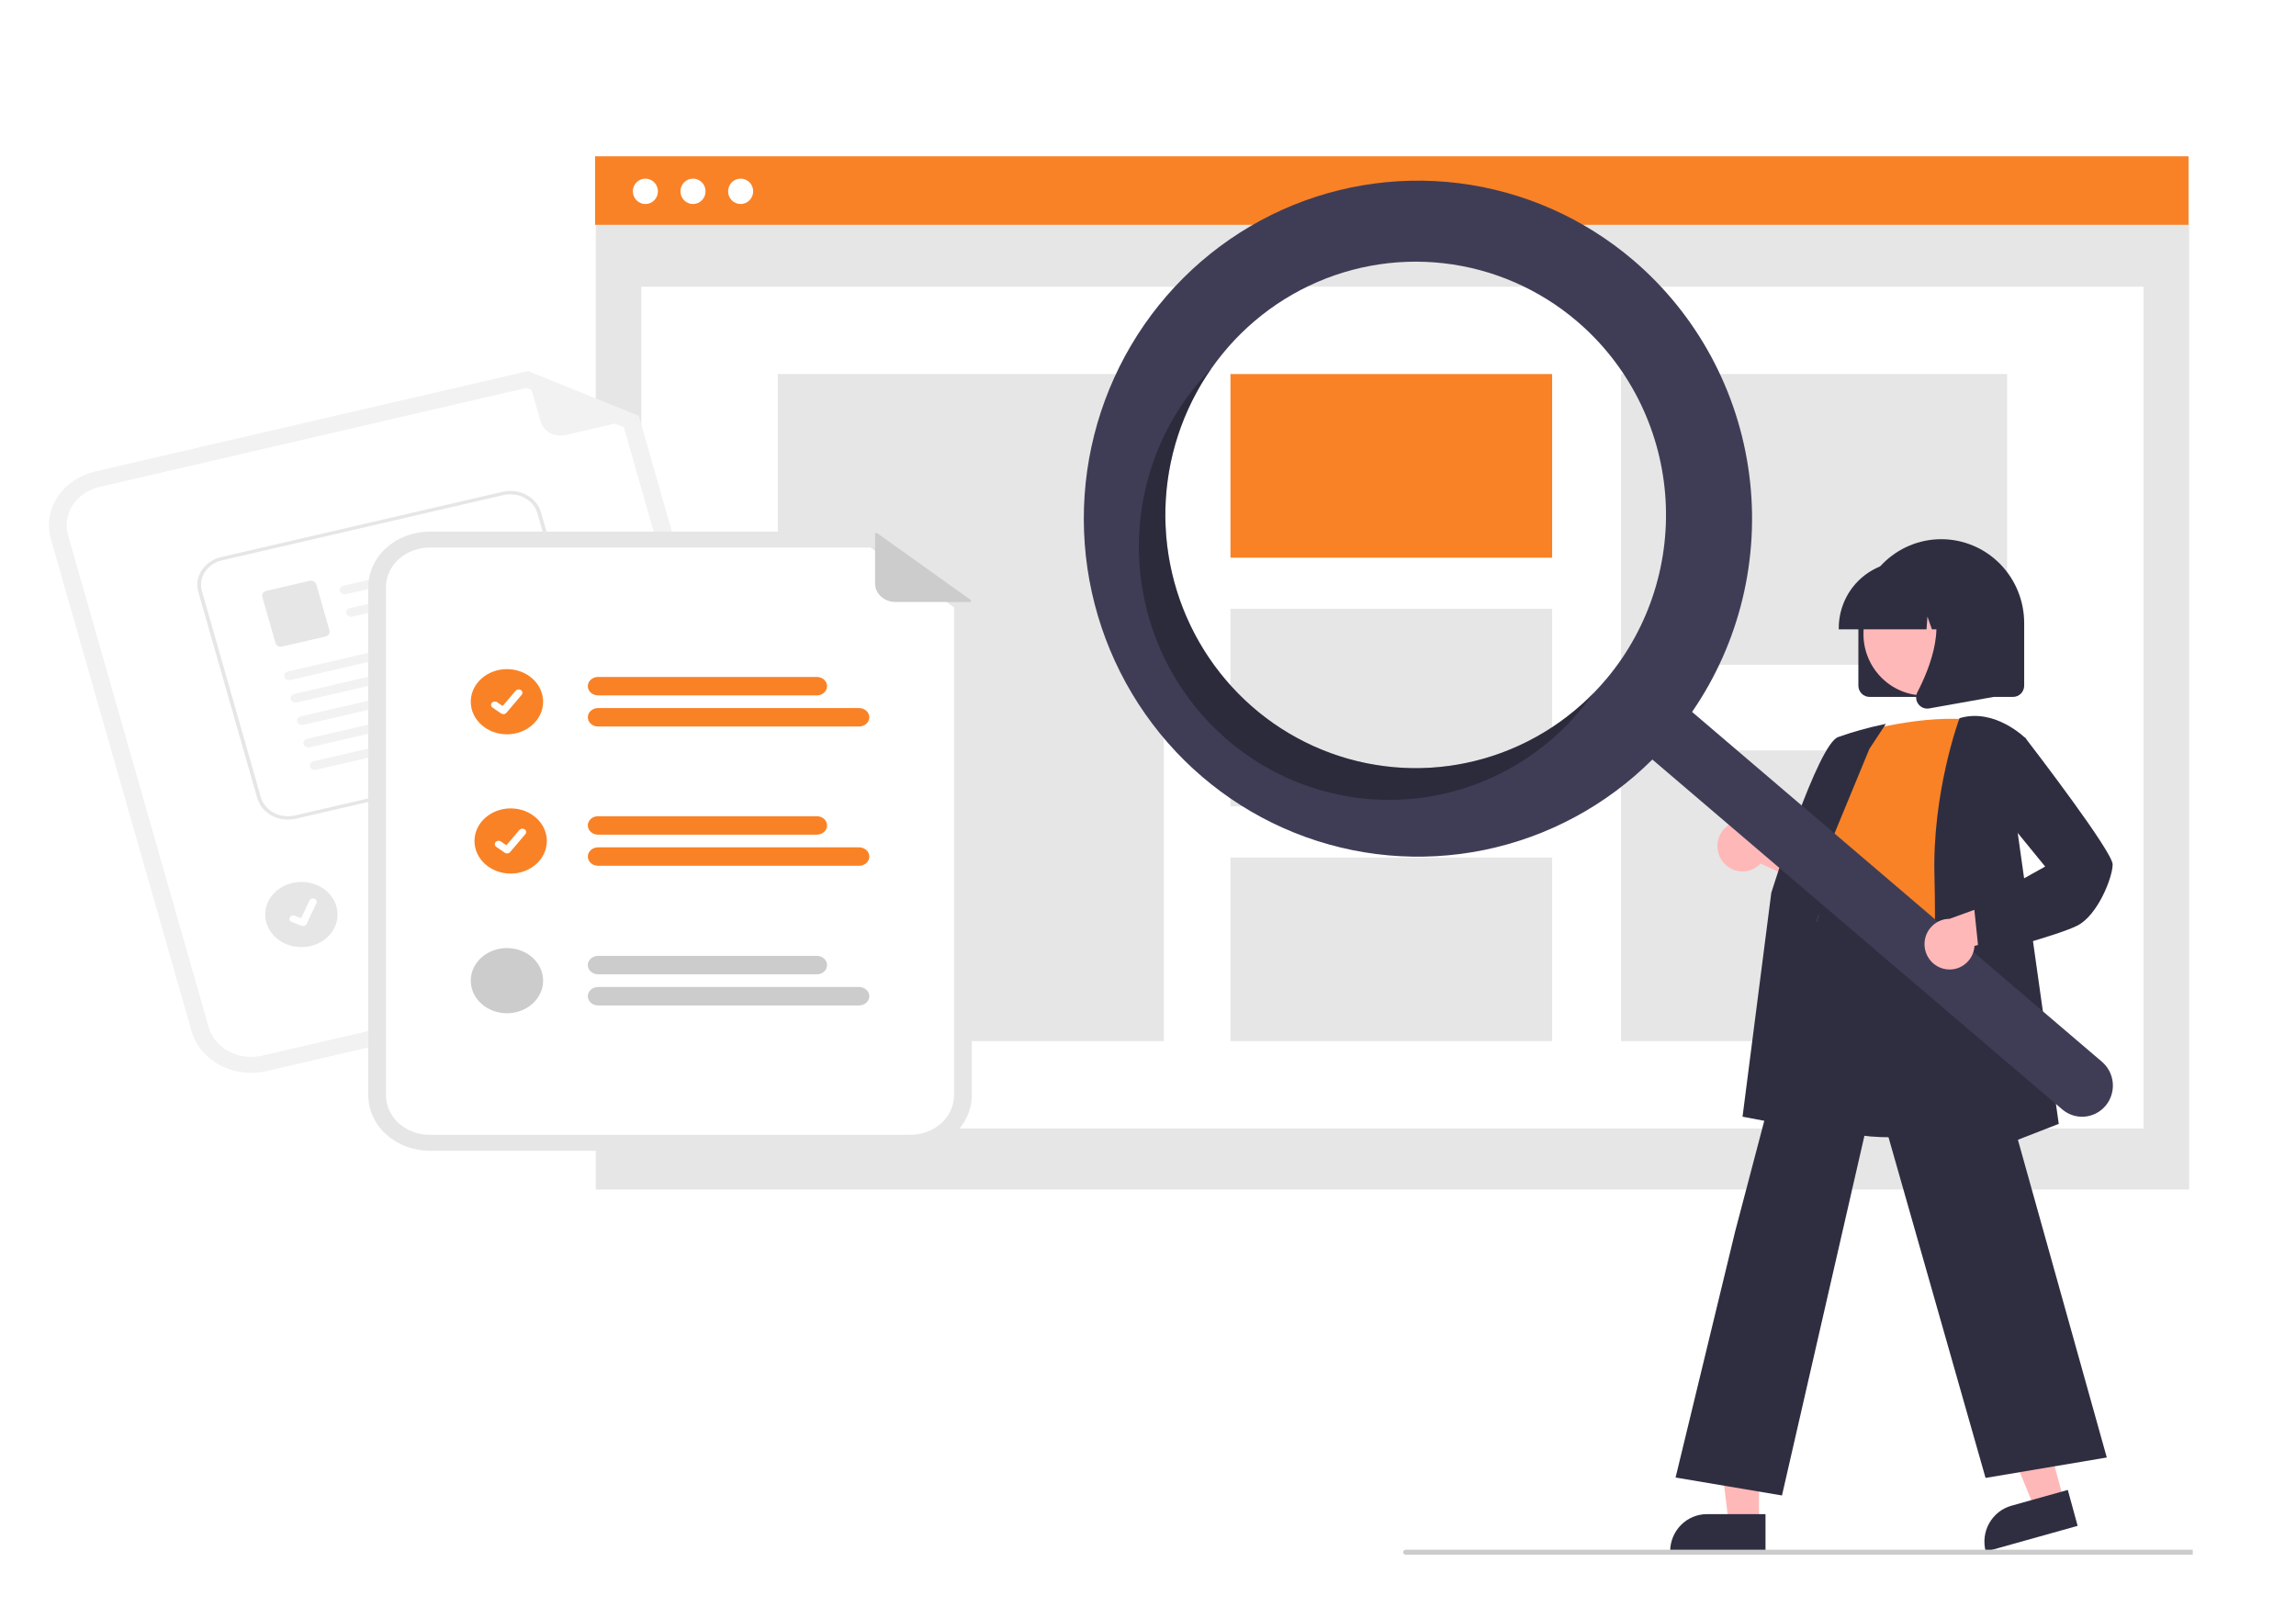 <svg width="563" height="394" viewBox="0 0 563 394" fill="none" xmlns="http://www.w3.org/2000/svg">
    <g clip-path="url(#clip0_3195_21221)" filter="url(#filter0_dd_3195_21221)">
        <path d="M536.796 1.011H146.087V254.176H536.796V1.011Z" fill="#E6E6E6"/>
        <path d="M525.624 32.764H157.259V239.199H525.624V32.764Z" fill="white"/>
        <path d="M536.629 0.787H145.92V17.58H536.629V0.787Z" fill="#F98226"/>
        <path d="M158.255 12.485C159.954 12.485 161.332 11.091 161.332 9.372C161.332 7.653 159.954 6.26 158.255 6.26C156.556 6.26 155.179 7.653 155.179 9.372C155.179 11.091 156.556 12.485 158.255 12.485Z" fill="white"/>
        <path d="M169.933 12.485C171.632 12.485 173.009 11.091 173.009 9.372C173.009 7.653 171.632 6.26 169.933 6.26C168.234 6.26 166.856 7.653 166.856 9.372C166.856 11.091 168.234 12.485 169.933 12.485Z" fill="white"/>
        <path d="M181.61 12.485C183.309 12.485 184.687 11.091 184.687 9.372C184.687 7.653 183.309 6.26 181.61 6.26C179.911 6.26 178.534 7.653 178.534 9.372C178.534 11.091 179.911 12.485 181.61 12.485Z" fill="white"/>
        <path d="M285.382 54.183H190.73V217.779H285.382V54.183Z" fill="#E6E6E6"/>
        <path d="M380.598 54.183H301.721V99.215H380.598V54.183Z" fill="#F98226"/>
        <path d="M380.598 111.755H301.721V160.207H380.598V111.755Z" fill="#E6E6E6"/>
        <path d="M380.598 172.748H301.721V217.779H380.598V172.748Z" fill="#E6E6E6"/>
        <path d="M492.153 54.183H397.501V125.477H492.153V54.183Z" fill="#E6E6E6"/>
        <path d="M492.153 146.485H397.501V217.779H492.153V146.485Z" fill="#E6E6E6"/>
        <path d="M455.69 130.599V115.251C455.69 109.796 457.832 104.565 461.644 100.707C465.456 96.85 470.627 94.683 476.018 94.683C481.41 94.683 486.581 96.85 490.393 100.707C494.205 104.565 496.347 109.796 496.347 115.251V130.599C496.346 131.332 496.058 132.034 495.546 132.552C495.034 133.07 494.34 133.361 493.616 133.362H458.421C457.697 133.361 457.003 133.07 456.491 132.552C455.979 132.034 455.691 131.332 455.69 130.599Z" fill="#2F2E41"/>
        <path d="M506.078 330.344L498.907 332.352L487.841 305.327L498.424 302.364L506.078 330.344Z" fill="#FFB8B8"/>
        <path d="M493.219 331.713L507.046 327.841L509.456 336.65L486.922 342.96C486.605 341.803 486.517 340.594 486.662 339.403C486.808 338.212 487.183 337.061 487.768 336.017C488.353 334.973 489.135 334.055 490.07 333.317C491.005 332.578 492.075 332.033 493.219 331.713Z" fill="#2F2E41"/>
        <path d="M431.325 335.924H423.885L420.346 306.892H431.326L431.325 335.924Z" fill="#FFB8B8"/>
        <path d="M418.571 333.773H432.919V342.913H409.538C409.538 341.713 409.771 340.524 410.225 339.415C410.679 338.306 411.345 337.299 412.183 336.45C413.022 335.601 414.018 334.928 415.114 334.469C416.21 334.01 417.385 333.773 418.571 333.773Z" fill="#2F2E41"/>
        <path d="M422.354 173.673C422.885 174.398 423.567 174.996 424.351 175.426C425.135 175.856 426.003 176.107 426.894 176.16C427.784 176.214 428.676 176.069 429.505 175.737C430.334 175.404 431.082 174.892 431.694 174.236L451.47 183.235L449.672 171.98L431.167 165.16C430.009 164.192 428.541 163.688 427.04 163.742C425.539 163.797 424.11 164.406 423.024 165.456C421.937 166.505 421.269 167.921 421.146 169.435C421.022 170.95 421.452 172.457 422.354 173.673Z" fill="#FFB8B8"/>
        <path d="M463.445 241.353C457.231 241.353 450.799 240.416 445.392 237.632C442.522 236.182 439.979 234.149 437.921 231.66C435.863 229.17 434.335 226.278 433.433 223.164C430.616 214.139 434.168 205.273 437.602 196.699C439.731 191.387 441.741 186.369 442.263 181.422L442.445 179.666C443.258 171.778 443.959 164.966 447.844 162.411C449.858 161.087 452.565 161.011 456.122 162.18L489.524 173.158L488.296 237.309L488.093 237.378C487.918 237.437 476.143 241.353 463.445 241.353Z" fill="#2F2E41"/>
        <path d="M455.538 142.208C455.538 142.208 471.922 137.296 484.665 139.138C484.665 139.138 477.383 179.659 479.811 193.165C482.238 206.672 437.637 198.384 446.739 185.491L449.773 170.142C449.773 170.142 443.705 164.003 449.166 156.636L455.538 142.208Z" fill="#F98226"/>
        <path d="M447.479 240.136L427.286 236.306L434.336 181.415C434.81 179.883 445.731 145.104 450.691 143.223C454.292 141.94 457.975 140.904 461.715 140.124L462.433 139.979L458.384 146.124L442.264 185.204L447.479 240.136Z" fill="#2F2E41"/>
        <path d="M436.957 329.198L410.867 324.798L425.509 264.31L447.296 181.589L447.511 183.058C447.528 183.167 449.563 193.973 479.764 189.178L480.029 189.136L480.103 189.398L516.604 319.885L486.876 324.897L459.761 229.695L436.957 329.198Z" fill="#2F2E41"/>
        <path d="M473.12 250.409L473.136 249.944C473.155 249.429 474.95 198.144 474.35 177.519C473.748 156.823 480.371 138.901 480.438 138.722L480.492 138.578L480.638 138.536C489.206 136.059 496.639 143.451 496.713 143.526L496.818 143.631L494.378 164L504.825 238.067L473.12 250.409Z" fill="#2F2E41"/>
        <path d="M471.841 133.005C480.073 133.005 486.745 126.254 486.745 117.926C486.745 109.598 480.073 102.846 471.841 102.846C463.61 102.846 456.937 109.598 456.937 117.926C456.937 126.254 463.61 133.005 471.841 133.005Z" fill="#FFB8B8"/>
        <path d="M450.881 116.479C450.885 112.165 452.581 108.03 455.596 104.98C458.611 101.93 462.698 100.214 466.961 100.209H469.996C474.259 100.214 478.346 101.93 481.361 104.98C484.376 108.03 486.072 112.165 486.076 116.479V116.786H479.664L477.477 110.59L477.04 116.786H473.726L472.623 113.659L472.402 116.786H450.881V116.479Z" fill="#2F2E41"/>
        <path d="M470.375 135.088C470.074 134.676 469.894 134.186 469.856 133.674C469.818 133.163 469.924 132.651 470.161 132.198C473.376 126.011 477.878 114.578 471.902 107.527L471.473 107.02H488.82V133.371L473.062 136.184C472.902 136.213 472.74 136.227 472.578 136.227C472.148 136.227 471.724 136.124 471.341 135.926C470.958 135.728 470.627 135.441 470.375 135.088Z" fill="#2F2E41"/>
        <path d="M400.53 26.294C388.391 15.931 373.537 9.361 357.775 7.383C342.012 5.406 326.022 8.106 311.749 15.155C297.475 22.205 285.535 33.3 277.381 47.089C269.226 60.879 265.21 76.77 265.819 92.828C266.428 108.885 271.637 124.418 280.813 137.535C289.988 150.651 302.734 160.787 317.499 166.709C332.264 172.631 348.413 174.082 363.979 170.888C379.545 167.694 393.857 159.991 405.175 148.716L505.676 234.514C507.205 235.822 509.185 236.462 511.181 236.293C513.176 236.124 515.023 235.159 516.316 233.612C517.609 232.065 518.241 230.062 518.074 228.043C517.907 226.024 516.954 224.155 515.425 222.847L515.414 222.838L414.913 137.04C426.588 120.087 431.585 99.334 428.924 78.848C426.264 58.362 416.138 39.62 400.53 26.294ZM394.051 128.778C386.222 138.166 375.817 144.994 364.152 148.399C352.487 151.804 340.086 151.632 328.517 147.907C316.948 144.181 306.731 137.068 299.158 127.467C291.585 117.867 286.996 106.21 285.971 93.97C284.946 81.731 287.531 69.459 293.4 58.706C299.269 47.953 308.157 39.203 318.942 33.561C329.726 27.919 341.922 25.639 353.987 27.01C366.052 28.381 377.444 33.34 386.723 41.262C392.884 46.521 397.96 52.957 401.663 60.202C405.366 67.446 407.621 75.358 408.302 83.485C408.982 91.611 408.074 99.794 405.629 107.565C403.184 115.337 399.25 122.545 394.051 128.778Z" fill="#3F3D56"/>
        <path opacity="0.3" d="M307.55 136.193C295.774 126.139 288.165 111.972 286.236 96.505C284.306 81.038 288.196 65.403 297.133 52.703C295.959 53.899 294.825 55.151 293.729 56.46C288.531 62.694 284.596 69.902 282.151 77.673C279.706 85.445 278.798 93.628 279.478 101.754C280.159 109.881 282.415 117.792 286.117 125.037C289.82 132.282 294.897 138.717 301.058 143.977C307.218 149.237 314.343 153.217 322.024 155.691C329.706 158.165 337.793 159.084 345.826 158.395C353.858 157.707 361.678 155.424 368.838 151.678C375.999 147.932 382.36 142.796 387.559 136.563C388.652 135.252 389.681 133.91 390.647 132.536C379.777 143.586 365.198 150.095 349.804 150.773C334.41 151.45 319.327 146.246 307.55 136.193Z" fill="black"/>
        <path d="M476.626 200.034C477.493 200.248 478.395 200.268 479.27 200.091C480.145 199.915 480.971 199.546 481.689 199.011C482.408 198.477 483.002 197.789 483.43 196.997C483.858 196.205 484.109 195.328 484.165 194.427L505.06 188.559L496.566 181.067L478.026 187.788C476.524 187.792 475.076 188.354 473.956 189.367C472.836 190.379 472.122 191.772 471.95 193.282C471.777 194.791 472.158 196.312 473.02 197.557C473.882 198.801 475.165 199.683 476.626 200.034Z" fill="#FFB8B8"/>
        <path d="M485.311 196.928L484.039 184.707L501.493 174.964L490.113 161.027L491.97 145.372L496.594 143.367L496.738 143.554C498.918 146.391 518.04 171.354 518.04 174.44C518.04 177.61 514.382 186.917 509.377 189.449C504.549 191.891 486.421 196.638 485.651 196.839L485.311 196.928Z" fill="#2F2E41"/>
        <path d="M575.873 343.734H344.674C344.513 343.734 344.359 343.669 344.245 343.554C344.131 343.439 344.067 343.282 344.067 343.119C344.067 342.956 344.131 342.8 344.245 342.685C344.359 342.57 344.513 342.505 344.674 342.505H575.873C576.034 342.505 576.189 342.57 576.302 342.685C576.416 342.8 576.48 342.956 576.48 343.119C576.48 343.282 576.416 343.439 576.302 343.554C576.189 343.669 576.034 343.734 575.873 343.734Z" fill="#CCCCCC"/>
    </g>
    <g filter="url(#filter1_dd_3195_21221)">
        <path d="M179.445 222.202L65.336 248.677C61.465 249.571 57.359 249.045 53.918 247.214C50.477 245.384 47.983 242.398 46.982 238.913L12.473 118.168C11.48 114.68 12.064 110.981 14.096 107.881C16.127 104.78 19.441 102.533 23.309 101.631L129.469 77L156.641 87.96L190.282 205.665C191.274 209.152 190.69 212.852 188.659 215.952C186.627 219.052 183.314 221.3 179.445 222.202Z" fill="#F2F2F2"/>
        <path d="M24.391 105.417C21.637 106.059 19.277 107.66 17.83 109.867C16.383 112.075 15.968 114.71 16.674 117.193L51.184 237.938C51.897 240.42 53.673 242.546 56.123 243.85C58.573 245.153 61.498 245.528 64.254 244.891L178.363 218.416C181.118 217.774 183.478 216.173 184.924 213.966C186.371 211.758 186.787 209.123 186.08 206.64L152.961 90.759L129.082 81.127L24.391 105.417Z" fill="white"/>
        <path d="M156.351 88.583L138.692 92.68C137.402 92.979 136.034 92.805 134.888 92.195C133.741 91.585 132.911 90.59 132.579 89.428L129.22 77.676C129.205 77.625 129.207 77.571 129.225 77.52C129.243 77.469 129.276 77.424 129.321 77.39C129.366 77.356 129.421 77.333 129.479 77.326C129.538 77.318 129.597 77.326 129.651 77.347L156.401 88.051C156.46 88.075 156.51 88.115 156.543 88.165C156.576 88.215 156.591 88.274 156.586 88.332C156.58 88.391 156.555 88.447 156.513 88.491C156.471 88.536 156.415 88.568 156.351 88.583Z" fill="#F2F2F2"/>
        <path d="M147.06 191.696L95.108 203.75C94.789 203.824 94.457 203.841 94.13 203.799C93.804 203.757 93.49 203.658 93.206 203.507C92.922 203.356 92.674 203.157 92.476 202.919C92.278 202.682 92.134 202.412 92.052 202.124C91.969 201.836 91.951 201.537 91.997 201.243C92.043 200.949 92.153 200.666 92.321 200.41C92.489 200.155 92.71 199.931 92.974 199.753C93.237 199.574 93.537 199.444 93.856 199.37L145.809 187.316C146.128 187.242 146.46 187.226 146.786 187.267C147.113 187.309 147.427 187.408 147.711 187.559C147.994 187.71 148.242 187.91 148.441 188.147C148.639 188.385 148.783 188.655 148.865 188.942C148.947 189.23 148.966 189.529 148.92 189.823C148.873 190.117 148.763 190.4 148.596 190.656C148.428 190.912 148.206 191.135 147.943 191.314C147.68 191.492 147.38 191.622 147.06 191.696Z" fill="#CCCCCC"/>
        <path d="M159.199 196.761L97.22 211.141C96.576 211.291 95.892 211.203 95.319 210.898C94.745 210.593 94.33 210.096 94.164 209.515C93.998 208.934 94.095 208.318 94.433 207.801C94.772 207.285 95.324 206.911 95.969 206.761L157.947 192.381C158.591 192.232 159.275 192.32 159.848 192.625C160.42 192.93 160.835 193.427 161.001 194.008C161.167 194.588 161.07 195.204 160.732 195.72C160.394 196.237 159.843 196.611 159.199 196.761Z" fill="#CCCCCC"/>
        <path d="M73.904 218.268C78.803 218.268 82.775 214.69 82.775 210.275C82.775 205.861 78.803 202.283 73.904 202.283C69.005 202.283 65.033 205.861 65.033 210.275C65.033 214.69 69.005 218.268 73.904 218.268Z" fill="#E6E6E6"/>
        <path d="M141.536 170.779L72.538 186.782C70.544 187.242 68.429 186.971 66.657 186.028C64.884 185.085 63.599 183.547 63.084 181.751L48.625 131.141C48.114 129.344 48.415 127.438 49.461 125.841C50.508 124.244 52.215 123.087 54.208 122.622L123.206 106.619C125.2 106.159 127.315 106.43 129.088 107.373C130.86 108.316 132.145 109.854 132.661 111.65L147.12 162.261C147.631 164.057 147.33 165.963 146.283 167.56C145.236 169.157 143.529 170.315 141.536 170.779Z" fill="white"/>
        <path d="M141.536 170.779L72.538 186.782C70.544 187.242 68.429 186.971 66.657 186.028C64.884 185.085 63.599 183.547 63.084 181.751L48.625 131.141C48.114 129.344 48.415 127.438 49.461 125.841C50.508 124.244 52.215 123.087 54.208 122.622L123.206 106.619C125.2 106.159 127.315 106.43 129.088 107.373C130.86 108.316 132.145 109.854 132.661 111.65L147.12 162.261C147.631 164.057 147.33 165.963 146.283 167.56C145.236 169.157 143.529 170.315 141.536 170.779ZM54.436 123.419C52.677 123.829 51.171 124.85 50.248 126.259C49.324 127.669 49.058 129.35 49.509 130.935L63.969 181.546C64.423 183.13 65.557 184.487 67.121 185.32C68.685 186.152 70.551 186.391 72.311 185.985L141.309 169.982C143.067 169.572 144.573 168.551 145.497 167.142C146.421 165.733 146.686 164.051 146.235 162.466L131.776 111.855C131.321 110.271 130.187 108.914 128.623 108.082C127.06 107.249 125.193 107.01 123.434 107.416L54.436 123.419Z" fill="#E6E6E6"/>
        <path d="M119.705 123.637L84.883 131.713C84.578 131.79 84.253 131.759 83.973 131.628C83.692 131.497 83.477 131.274 83.372 131.006C83.323 130.866 83.306 130.718 83.322 130.571C83.339 130.425 83.388 130.283 83.467 130.155C83.546 130.026 83.654 129.914 83.783 129.824C83.912 129.734 84.06 129.668 84.218 129.632L119.665 121.41C121.097 122.064 120.721 123.401 119.705 123.637Z" fill="#F2F2F2"/>
        <path d="M121.277 129.14L86.455 137.217C86.151 137.293 85.825 137.263 85.545 137.131C85.264 137 85.05 136.778 84.944 136.509C84.895 136.369 84.878 136.221 84.894 136.075C84.911 135.929 84.96 135.787 85.039 135.658C85.118 135.53 85.226 135.417 85.355 135.327C85.484 135.237 85.632 135.172 85.79 135.135L121.237 126.914C122.669 127.568 122.293 128.905 121.277 129.14Z" fill="#F2F2F2"/>
        <path d="M79.823 142.096L69.195 144.561C68.848 144.641 68.48 144.594 68.172 144.43C67.863 144.265 67.639 143.998 67.55 143.685L64.321 132.385C64.233 132.073 64.285 131.741 64.467 131.463C64.649 131.185 64.946 130.984 65.293 130.903L75.921 128.438C76.268 128.358 76.636 128.405 76.944 128.569C77.253 128.733 77.477 129.001 77.566 129.314L80.795 140.613C80.884 140.926 80.831 141.258 80.649 141.536C80.467 141.814 80.17 142.015 79.823 142.096Z" fill="#E6E6E6"/>
        <path d="M124.395 140.432L71.25 152.758C70.945 152.835 70.62 152.804 70.34 152.673C70.059 152.542 69.844 152.319 69.739 152.051C69.69 151.911 69.673 151.763 69.689 151.616C69.706 151.47 69.755 151.328 69.834 151.2C69.913 151.071 70.021 150.958 70.15 150.869C70.279 150.779 70.427 150.713 70.585 150.677L124.355 138.206C125.787 138.859 125.41 140.196 124.395 140.432Z" fill="#F2F2F2"/>
        <path d="M125.969 145.937L72.824 158.263C72.519 158.339 72.194 158.309 71.913 158.178C71.633 158.046 71.418 157.824 71.312 157.556C71.263 157.415 71.246 157.268 71.263 157.121C71.279 156.975 71.329 156.833 71.408 156.705C71.487 156.576 71.594 156.463 71.724 156.373C71.853 156.283 72.001 156.218 72.159 156.182L125.929 143.71C127.361 144.364 126.984 145.701 125.969 145.937Z" fill="#F2F2F2"/>
        <path d="M127.54 151.438L74.395 163.764C74.09 163.841 73.765 163.81 73.485 163.679C73.204 163.548 72.989 163.326 72.884 163.057C72.835 162.917 72.818 162.769 72.834 162.623C72.85 162.476 72.9 162.335 72.979 162.206C73.058 162.078 73.166 161.965 73.295 161.875C73.424 161.785 73.572 161.72 73.73 161.683L127.5 149.212C128.932 149.866 128.555 151.203 127.54 151.438Z" fill="#F2F2F2"/>
        <path d="M129.113 156.943L75.968 169.269C75.663 169.345 75.338 169.315 75.057 169.184C74.777 169.052 74.562 168.83 74.457 168.561C74.407 168.421 74.391 168.273 74.407 168.127C74.423 167.981 74.473 167.839 74.552 167.71C74.631 167.582 74.738 167.469 74.868 167.379C74.997 167.289 75.145 167.224 75.303 167.187L129.073 154.716C130.505 155.37 130.128 156.707 129.113 156.943Z" fill="#F2F2F2"/>
        <path d="M130.685 162.445L77.539 174.771C77.235 174.847 76.91 174.817 76.629 174.685C76.349 174.554 76.134 174.332 76.028 174.063C75.979 173.923 75.962 173.775 75.979 173.629C75.995 173.483 76.044 173.341 76.124 173.212C76.203 173.084 76.31 172.971 76.439 172.881C76.568 172.791 76.716 172.726 76.875 172.689L130.645 160.218C132.077 160.872 131.7 162.209 130.685 162.445Z" fill="#F2F2F2"/>
        <path d="M74.558 213.077C74.365 213.122 74.16 213.109 73.976 213.041L73.965 213.037L71.548 212.113C71.436 212.071 71.334 212.008 71.249 211.93C71.163 211.852 71.096 211.759 71.05 211.658C71.004 211.556 70.982 211.447 70.983 211.337C70.984 211.228 71.009 211.119 71.056 211.018C71.104 210.917 71.174 210.826 71.26 210.749C71.347 210.672 71.45 210.611 71.563 210.57C71.676 210.529 71.797 210.509 71.919 210.51C72.041 210.511 72.161 210.534 72.273 210.577L73.839 211.177L75.891 206.828C75.939 206.727 76.008 206.636 76.094 206.559C76.181 206.482 76.284 206.422 76.397 206.381C76.51 206.34 76.63 206.319 76.752 206.32C76.873 206.321 76.994 206.344 77.106 206.387L77.094 206.415L77.106 206.387C77.332 206.473 77.511 206.637 77.602 206.843C77.694 207.048 77.692 207.278 77.596 207.481L75.182 212.595C75.126 212.713 75.041 212.818 74.932 212.901C74.824 212.984 74.696 213.044 74.558 213.076L74.558 213.077Z" fill="white"/>
        <path d="M223.213 268.214H105.381C101.385 268.21 97.554 266.778 94.728 264.233C91.903 261.687 90.314 258.235 90.309 254.635V129.951C90.314 126.35 91.903 122.899 94.728 120.353C97.554 117.807 101.385 116.375 105.381 116.371H215.004L238.284 133.09V254.635C238.28 258.235 236.69 261.687 233.865 264.233C231.039 266.778 227.208 268.21 223.213 268.214Z" fill="#E6E6E6"/>
        <path d="M105.381 120.281C102.535 120.283 99.807 121.303 97.795 123.116C95.783 124.929 94.651 127.387 94.648 129.951V254.635C94.651 257.199 95.783 259.657 97.795 261.47C99.807 263.283 102.535 264.302 105.381 264.305H223.213C226.058 264.302 228.786 263.283 230.798 261.47C232.81 259.657 233.942 257.199 233.945 254.635V134.973L213.486 120.281H105.381Z" fill="white"/>
        <path d="M200.294 156.535H146.647C145.981 156.535 145.343 156.297 144.872 155.873C144.402 155.449 144.137 154.874 144.137 154.274C144.137 153.674 144.402 153.099 144.872 152.675C145.343 152.251 145.981 152.012 146.647 152.012H200.294C200.96 152.012 201.598 152.251 202.069 152.675C202.54 153.099 202.804 153.674 202.804 154.274C202.804 154.874 202.54 155.449 202.069 155.873C201.598 156.297 200.96 156.535 200.294 156.535Z" fill="#F98226"/>
        <path d="M210.648 164.167H146.648C145.983 164.166 145.345 163.928 144.875 163.504C144.405 163.08 144.141 162.505 144.141 161.906C144.141 161.307 144.405 160.732 144.875 160.308C145.345 159.884 145.983 159.645 146.648 159.644H210.648C210.978 159.644 211.305 159.702 211.609 159.816C211.914 159.929 212.191 160.096 212.425 160.306C212.658 160.516 212.843 160.765 212.97 161.04C213.096 161.314 213.161 161.609 213.161 161.906C213.161 162.203 213.096 162.497 212.97 162.772C212.843 163.046 212.658 163.296 212.425 163.506C212.191 163.716 211.914 163.882 211.609 163.996C211.305 164.109 210.978 164.167 210.648 164.167Z" fill="#F98226"/>
        <path d="M200.294 224.941H146.647C145.981 224.941 145.343 224.703 144.872 224.279C144.402 223.854 144.137 223.279 144.137 222.68C144.137 222.08 144.402 221.505 144.872 221.081C145.343 220.656 145.981 220.418 146.647 220.418H200.294C200.96 220.418 201.598 220.656 202.069 221.081C202.54 221.505 202.804 222.08 202.804 222.68C202.804 223.279 202.54 223.854 202.069 224.279C201.598 224.703 200.96 224.941 200.294 224.941Z" fill="#CCCCCC"/>
        <path d="M210.647 232.573H146.647C145.982 232.572 145.344 232.334 144.874 231.91C144.404 231.486 144.14 230.911 144.14 230.312C144.14 229.713 144.404 229.138 144.874 228.714C145.344 228.29 145.982 228.051 146.647 228.05H210.647C210.977 228.05 211.304 228.108 211.609 228.222C211.913 228.335 212.19 228.502 212.424 228.712C212.657 228.922 212.843 229.171 212.969 229.446C213.095 229.72 213.16 230.015 213.16 230.312C213.16 230.609 213.095 230.903 212.969 231.178C212.843 231.452 212.657 231.702 212.424 231.912C212.19 232.122 211.913 232.288 211.609 232.402C211.304 232.515 210.977 232.574 210.647 232.573Z" fill="#CCCCCC"/>
        <path d="M124.307 166.083C129.206 166.083 133.178 162.504 133.178 158.09C133.178 153.676 129.206 150.097 124.307 150.097C119.408 150.097 115.436 153.676 115.436 158.09C115.436 162.504 119.408 166.083 124.307 166.083Z" fill="#F98226"/>
        <path d="M123.428 161.139C123.228 161.139 123.034 161.081 122.874 160.973L122.864 160.966L120.779 159.53C120.683 159.463 120.601 159.38 120.54 159.285C120.479 159.19 120.439 159.085 120.423 158.976C120.407 158.867 120.415 158.757 120.446 158.651C120.478 158.545 120.532 158.445 120.606 158.358C120.68 158.271 120.773 158.198 120.878 158.143C120.984 158.088 121.1 158.053 121.221 158.038C121.342 158.024 121.465 158.031 121.582 158.06C121.7 158.088 121.81 158.138 121.907 158.205L123.257 159.138L126.448 155.387C126.522 155.3 126.614 155.227 126.72 155.172C126.825 155.117 126.941 155.082 127.062 155.067C127.182 155.053 127.305 155.06 127.422 155.088C127.54 155.117 127.65 155.166 127.746 155.232L127.727 155.257L127.747 155.232C127.942 155.367 128.069 155.566 128.101 155.786C128.134 156.005 128.068 156.227 127.918 156.403L124.165 160.812C124.078 160.914 123.967 160.996 123.839 161.053C123.711 161.109 123.571 161.138 123.428 161.138L123.428 161.139Z" fill="white"/>
        <path d="M124.307 234.488C129.206 234.488 133.178 230.91 133.178 226.496C133.178 222.081 129.206 218.503 124.307 218.503C119.408 218.503 115.436 222.081 115.436 226.496C115.436 230.91 119.408 234.488 124.307 234.488Z" fill="#CCCCCC"/>
        <path d="M237.831 133.628H219.595C218.263 133.628 216.987 133.152 216.045 132.303C215.104 131.455 214.575 130.305 214.575 129.105V116.97C214.575 116.917 214.592 116.865 214.623 116.82C214.654 116.775 214.699 116.738 214.752 116.715C214.805 116.692 214.864 116.683 214.923 116.689C214.982 116.695 215.037 116.715 215.083 116.748L238.025 133.124C238.077 133.16 238.114 133.21 238.132 133.266C238.15 133.323 238.148 133.383 238.127 133.438C238.106 133.494 238.066 133.542 238.012 133.576C237.959 133.61 237.896 133.628 237.831 133.628Z" fill="#CCCCCC"/>
        <path d="M125.22 200.237C130.119 200.237 134.091 196.659 134.091 192.244C134.091 187.83 130.119 184.252 125.22 184.252C120.321 184.252 116.349 187.83 116.349 192.244C116.349 196.659 120.321 200.237 125.22 200.237Z" fill="#F98226"/>
        <path d="M124.342 195.293C124.142 195.294 123.948 195.235 123.788 195.127L123.778 195.121L121.694 193.684C121.597 193.617 121.516 193.534 121.454 193.439C121.393 193.344 121.354 193.239 121.337 193.131C121.321 193.022 121.329 192.911 121.361 192.805C121.392 192.699 121.446 192.6 121.521 192.512C121.595 192.425 121.687 192.352 121.793 192.297C121.898 192.243 122.015 192.207 122.135 192.193C122.256 192.178 122.379 192.186 122.497 192.214C122.614 192.243 122.725 192.292 122.821 192.359L124.171 193.292L127.362 189.541C127.436 189.454 127.529 189.381 127.634 189.326C127.739 189.272 127.855 189.236 127.976 189.222C128.097 189.207 128.219 189.214 128.337 189.243C128.454 189.271 128.564 189.32 128.661 189.387L128.641 189.412L128.662 189.387C128.856 189.522 128.984 189.721 129.016 189.94C129.048 190.159 128.982 190.381 128.833 190.557L125.08 194.967C124.993 195.068 124.881 195.151 124.753 195.207C124.626 195.263 124.485 195.293 124.343 195.292L124.342 195.293Z" fill="white"/>
        <path d="M200.294 190.69H146.647C145.981 190.69 145.343 190.451 144.872 190.027C144.402 189.603 144.137 189.028 144.137 188.428C144.137 187.829 144.402 187.253 144.872 186.829C145.343 186.405 145.981 186.167 146.647 186.167H200.294C200.96 186.167 201.598 186.405 202.069 186.829C202.54 187.253 202.804 187.829 202.804 188.428C202.804 189.028 202.54 189.603 202.069 190.027C201.598 190.451 200.96 190.69 200.294 190.69Z" fill="#F98226"/>
        <path d="M210.648 198.322H146.648C145.983 198.321 145.345 198.082 144.875 197.658C144.405 197.234 144.141 196.66 144.141 196.061C144.141 195.461 144.405 194.887 144.875 194.463C145.345 194.039 145.983 193.8 146.648 193.799H210.648C210.978 193.799 211.305 193.857 211.609 193.97C211.914 194.084 212.191 194.25 212.425 194.46C212.658 194.67 212.843 194.92 212.97 195.194C213.096 195.469 213.161 195.763 213.161 196.061C213.161 196.358 213.096 196.652 212.97 196.927C212.843 197.201 212.658 197.451 212.425 197.661C212.191 197.871 211.914 198.037 211.609 198.151C211.305 198.264 210.978 198.322 210.648 198.322Z" fill="#F98226"/>
    </g>
    <defs>
        <filter id="filter0_dd_3195_21221" x="113.567" y="0.787" width="449.145" height="393.011" filterUnits="userSpaceOnUse" color-interpolation-filters="sRGB">
            <feFlood flood-opacity="0" result="BackgroundImageFix"/>
            <feColorMatrix in="SourceAlpha" type="matrix" values="0 0 0 0 0 0 0 0 0 0 0 0 0 0 0 0 0 0 127 0" result="hardAlpha"/>
            <feMorphology radius="6.258" operator="erode" in="SourceAlpha" result="effect1_dropShadow_3195_21221"/>
            <feOffset dy="12.516"/>
            <feGaussianBlur stdDeviation="6.258"/>
            <feColorMatrix type="matrix" values="0 0 0 0 0 0 0 0 0 0 0 0 0 0 0 0 0 0 0.04 0"/>
            <feBlend mode="normal" in2="BackgroundImageFix" result="effect1_dropShadow_3195_21221"/>
            <feColorMatrix in="SourceAlpha" type="matrix" values="0 0 0 0 0 0 0 0 0 0 0 0 0 0 0 0 0 0 127 0" result="hardAlpha"/>
            <feMorphology radius="6.258" operator="erode" in="SourceAlpha" result="effect2_dropShadow_3195_21221"/>
            <feOffset dy="25.033"/>
            <feGaussianBlur stdDeviation="15.645"/>
            <feColorMatrix type="matrix" values="0 0 0 0 0 0 0 0 0 0 0 0 0 0 0 0 0 0 0.1 0"/>
            <feBlend mode="normal" in2="effect1_dropShadow_3195_21221" result="effect2_dropShadow_3195_21221"/>
            <feBlend mode="normal" in="SourceGraphic" in2="effect2_dropShadow_3195_21221" result="shape"/>
        </filter>
        <filter id="filter1_dd_3195_21221" x="0" y="75" width="250.284" height="215.214" filterUnits="userSpaceOnUse" color-interpolation-filters="sRGB">
            <feFlood flood-opacity="0" result="BackgroundImageFix"/>
            <feColorMatrix in="SourceAlpha" type="matrix" values="0 0 0 0 0 0 0 0 0 0 0 0 0 0 0 0 0 0 127 0" result="hardAlpha"/>
            <feMorphology radius="2" operator="erode" in="SourceAlpha" result="effect1_dropShadow_3195_21221"/>
            <feOffset dy="4"/>
            <feGaussianBlur stdDeviation="3"/>
            <feColorMatrix type="matrix" values="0 0 0 0 0 0 0 0 0 0 0 0 0 0 0 0 0 0 0.05 0"/>
            <feBlend mode="normal" in2="BackgroundImageFix" result="effect1_dropShadow_3195_21221"/>
            <feColorMatrix in="SourceAlpha" type="matrix" values="0 0 0 0 0 0 0 0 0 0 0 0 0 0 0 0 0 0 127 0" result="hardAlpha"/>
            <feMorphology radius="3" operator="erode" in="SourceAlpha" result="effect2_dropShadow_3195_21221"/>
            <feOffset dy="10"/>
            <feGaussianBlur stdDeviation="7.5"/>
            <feColorMatrix type="matrix" values="0 0 0 0 0 0 0 0 0 0 0 0 0 0 0 0 0 0 0.1 0"/>
            <feBlend mode="normal" in2="effect1_dropShadow_3195_21221" result="effect2_dropShadow_3195_21221"/>
            <feBlend mode="normal" in="SourceGraphic" in2="effect2_dropShadow_3195_21221" result="shape"/>
        </filter>
        <clipPath id="clip0_3195_21221">
            <rect width="399.08" height="342.946" fill="white" transform="translate(138.599 0.787)"/>
        </clipPath>
    </defs>
</svg>
